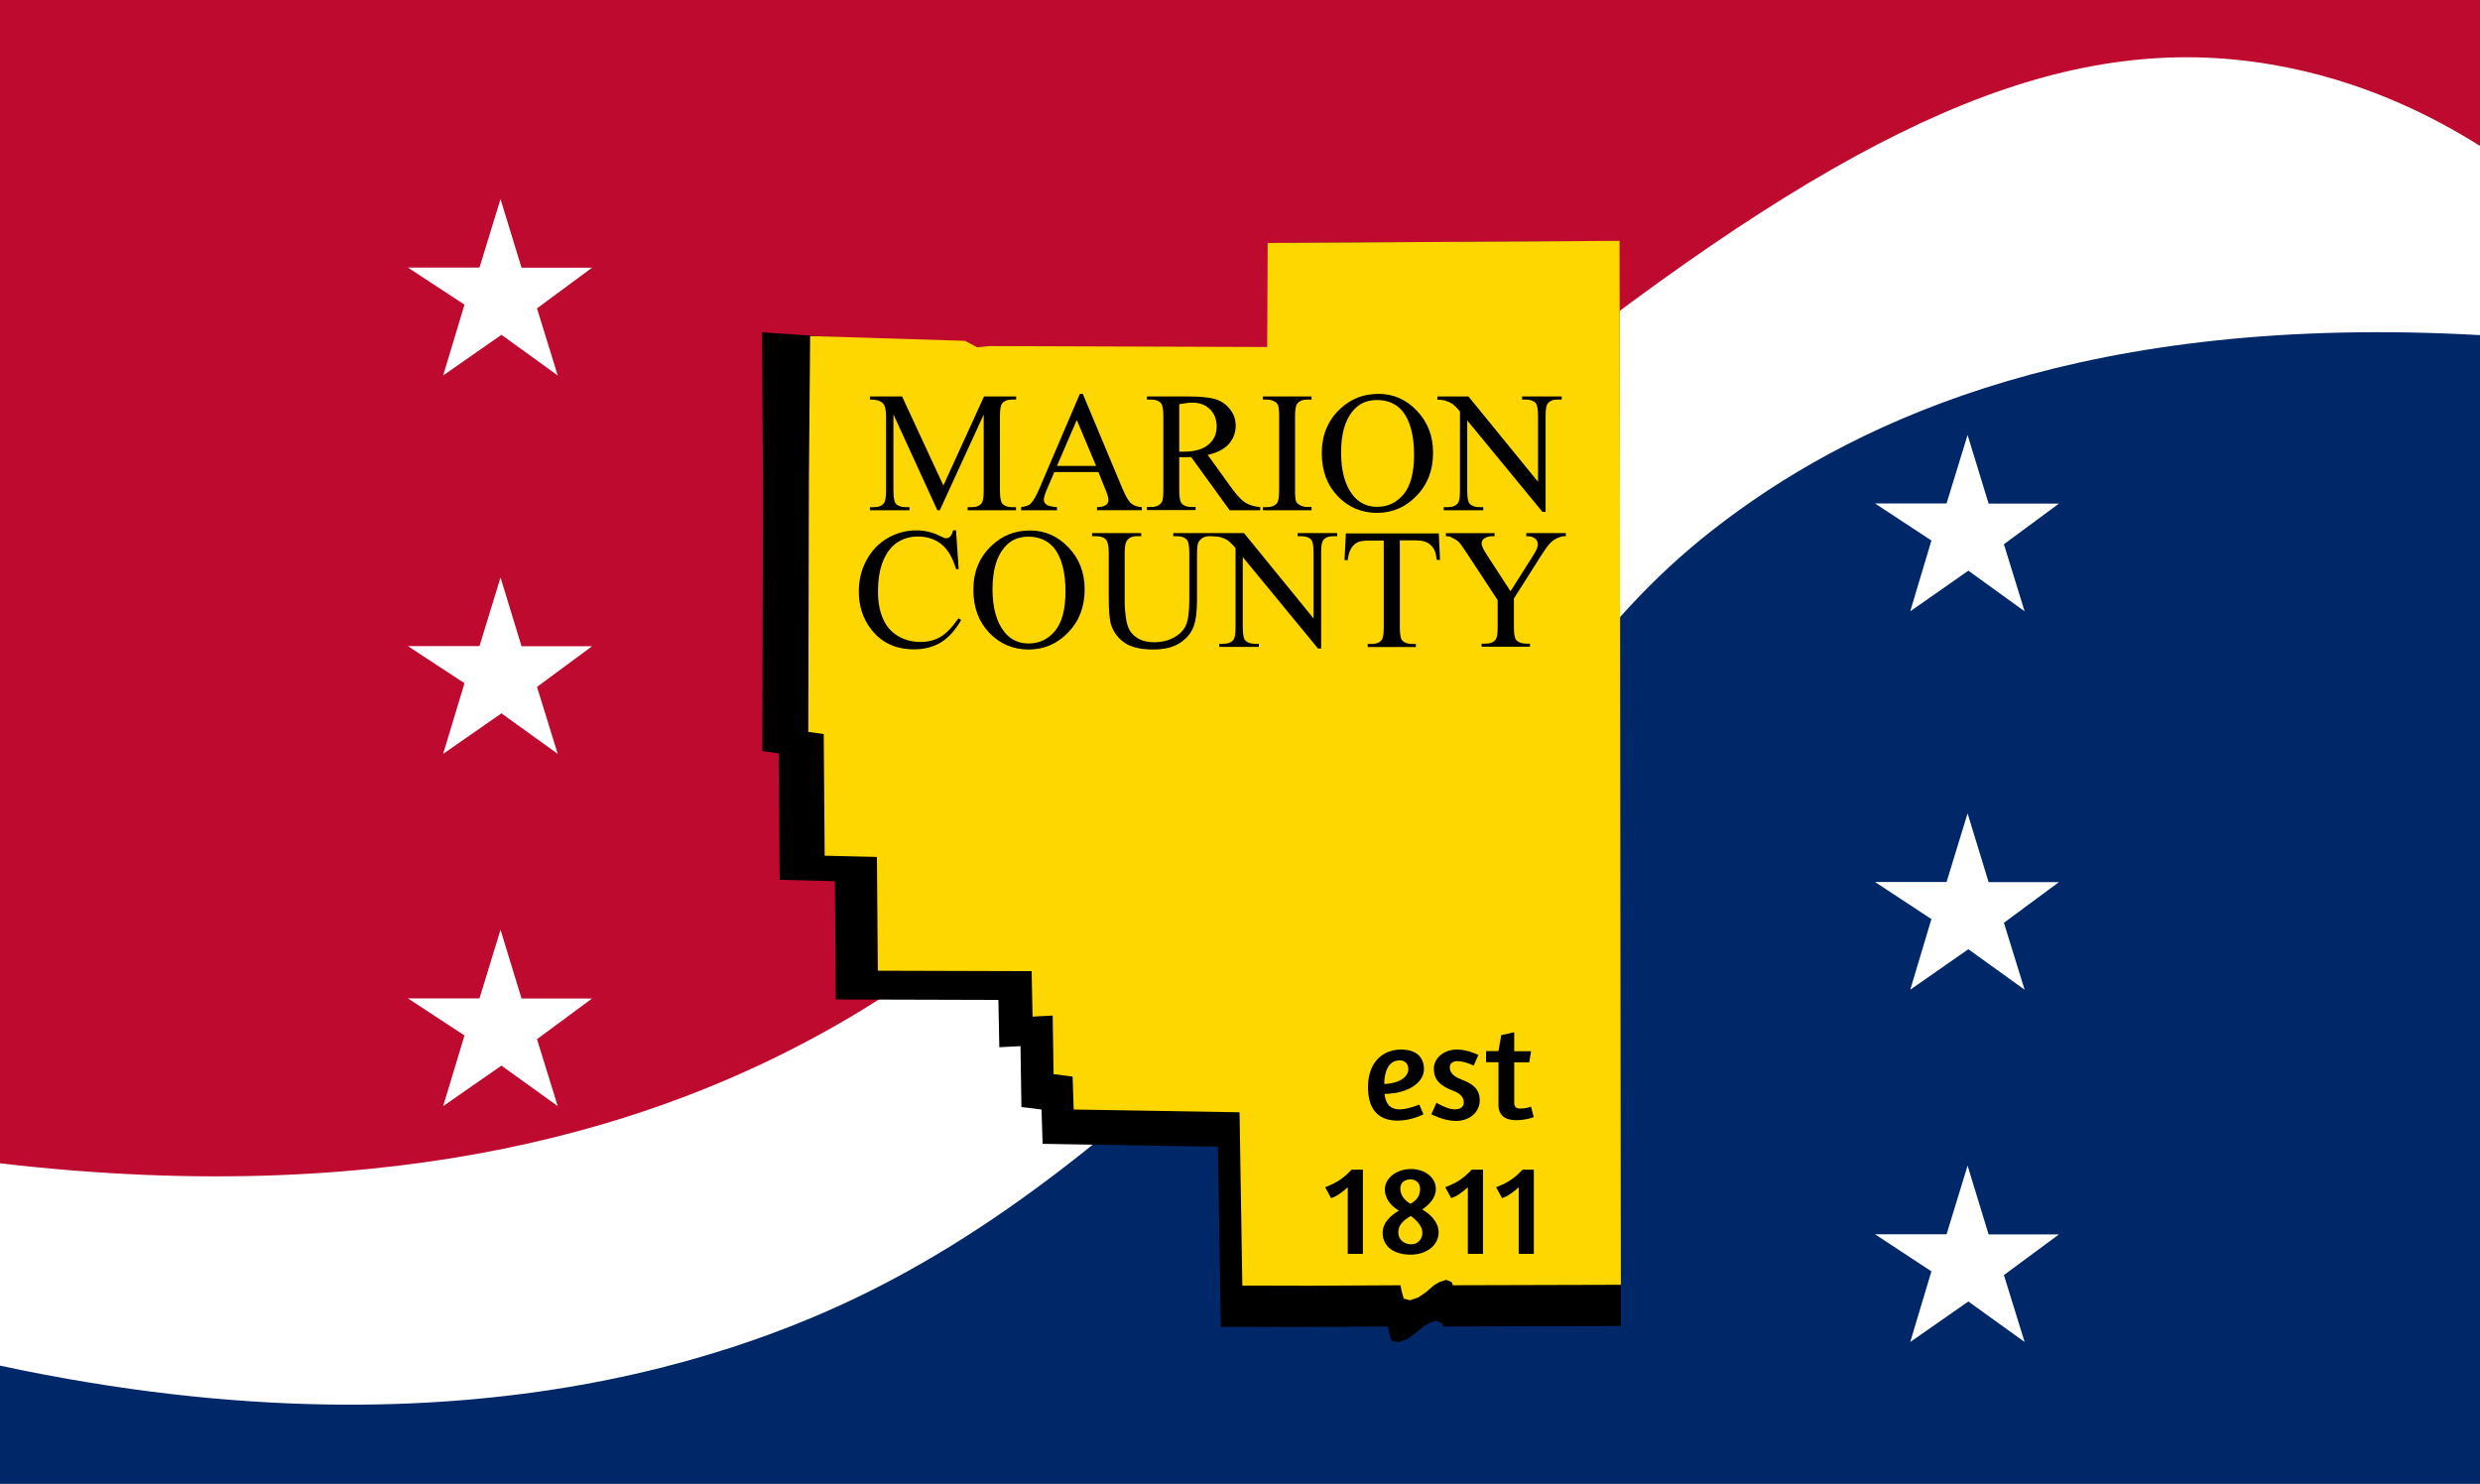 <?xml version="1.0" encoding="utf-8"?>
<!-- Generator: Adobe Illustrator 26.0.3, SVG Export Plug-In . SVG Version: 6.00 Build 0)  -->
<svg version="1.1" id="Layer_1" xmlns="http://www.w3.org/2000/svg" xmlns:xlink="http://www.w3.org/1999/xlink" x="0px" y="0px"
	 viewBox="0 0 1604.4 960" style="enable-background:new 0 0 1604.4 960;" xml:space="preserve">
<style type="text/css">
	.st0{fill:#BF0A30;}
	.st1{fill:#FFFFFF;}
	.st2{fill:#002868;}
	.st3{fill:#FFD700;}
</style>
<rect class="st0" width="1604.4" height="960"/>
<path class="st1" d="M1604.4,94.4c-30.7-19.3-76.6-42.8-135.2-52.7c-127.5-21.6-254.3,31-449,180.3
	C710.5,459.4,717.4,566.9,530.4,669.2C429.5,724.5,262.9,783.3,0,752.6L0,960h1604.4V94.4z"/>
<path class="st2" d="M1604.4,216.8c-253-14.1-399.7,53.6-487.3,119.1c-90.1,67.4-99.6,119-258.5,268.7
	C765.1,692.8,679.8,773.2,578,827.4C500.4,868.8,310,950,0,883.5L0,960h1604.4V216.8z"/>
<path id="Marion_00000094586321699922488060000002528916435662569639_" d="M617,226.6l213.9,0.7l-1.1-70.1l217.9-1.3l0.9,702
	l-114.9,0.3l-0.9-2.2l-3.7-1.5l-4.6,1.5l-3.7,2.2l-5.4,4.6l-5.4,3.7l-5.7,1.9l-4.2-1.2l-1.5-5.3l-0.7-3.7l-62.1,0.3l-46-0.1
	l-1.9-116.5l-113.4-1.9l-0.7-22.2l-13-1.6l-0.6-39.4l-13.7,0.7l-0.6-30.6l-105.2-0.3l-0.6-76.5l-35.7-0.9l-0.6-81.8l-10.6-1.5
	l0.4-169.7L493,215l112.6,7.7l3,4.6L617,226.6z"/>
<path id="Marion_00000177465800849324110130000016080796973928052359_" class="st3" d="M640.3,223.9l179.5,0.6l0.3-67.3l227.7-1.4
	l0.8,675.4l-108.7,0.3l-0.8-2.1l-3.5-1.4l-4.4,1.4l-3.5,2.1l-5.1,4.4l-5.1,3.5l-5.4,1.8l-4-1.1l-1.4-5.1l-0.7-3.5l-58.8,0.3
	l-43.5-0.1l-1.8-112.1l-107.3-1.8l-0.7-21.3l-12.3-1.6l-0.6-37.9l-13,0.7l-0.6-29.4l-99.5-0.3l-0.6-73.6l-33.8-0.8l-0.6-78.7
	l-10-1.4l0.4-163.2l0.8-92.9l100.2,3.1l7.9,4.2L640.3,223.9z"/>
<polygon class="st1" points="300.5,197.1 286.7,242.9 324.4,216.6 360.8,242.9 347.4,199.5 383,173.2 337.4,173.2 323.8,128.8 
	310.2,173.1 263.9,173.1 "/>
<polygon class="st1" points="300.5,442 286.7,487.7 324.4,461.5 360.8,487.7 347.4,444.4 383,418.1 337.4,418.1 323.8,373.6 
	310.2,418 263.9,418 "/>
<polygon class="st1" points="300.5,669.9 286.7,715.6 324.4,689.4 360.8,715.6 347.4,672.3 383,646 337.4,646 323.8,601.5 
	310.2,645.9 263.9,645.9 "/>
<polygon class="st1" points="1249.5,349.7 1235.8,395.5 1273.4,369.2 1309.8,395.5 1296.4,352.1 1332,325.8 1286.5,325.8 
	1272.9,281.4 1259.3,325.7 1213,325.7 "/>
<polygon class="st1" points="1249.5,594.6 1235.8,640.3 1273.4,614.1 1309.8,640.3 1296.4,597 1332,570.7 1286.5,570.7 
	1272.9,526.2 1259.3,570.6 1213,570.6 "/>
<polygon class="st1" points="1249.5,822.5 1235.8,868.2 1273.4,842 1309.8,868.2 1296.4,824.9 1332,798.6 1286.5,798.6 
	1272.9,754.1 1259.3,798.5 1213,798.5 "/>
<g>
	<path d="M606.4,330.1L578,268.1v49.2c0,4.5,0.5,7.3,1.5,8.5c1.3,1.5,3.5,2.3,6.3,2.3h2.6v2h-25.6v-2h2.6c3.1,0,5.3-0.9,6.6-2.8
		c0.8-1.2,1.2-3.8,1.2-7.9v-48.1c0-3.3-0.4-5.6-1.1-7.1c-0.5-1-1.4-1.9-2.8-2.6c-1.4-0.7-3.5-1.1-6.5-1.1v-2h20.8l26.7,57.6
		l26.3-57.6h20.8v2h-2.6c-3.1,0-5.4,0.9-6.7,2.8c-0.8,1.2-1.2,3.8-1.2,7.9v48.1c0,4.5,0.5,7.3,1.5,8.5c1.3,1.5,3.5,2.3,6.3,2.3h2.6
		v2h-31.3v-2h2.6c3.1,0,5.4-0.9,6.6-2.8c0.8-1.2,1.2-3.8,1.2-7.9v-49.2l-28.4,61.9H606.4z"/>
	<path d="M710.6,305.4h-28.5l-5,11.6c-1.2,2.9-1.8,5-1.8,6.4c0,1.1,0.5,2.1,1.6,3c1.1,0.9,3.4,1.4,6.9,1.7v2h-23.2v-2
		c3.1-0.5,5.1-1.2,6-2.1c1.8-1.7,3.9-5.3,6.1-10.6l25.9-60.6h1.9l25.6,61.2c2.1,4.9,3.9,8.1,5.6,9.6c1.7,1.5,4,2.3,7,2.5v2h-29v-2
		c2.9-0.1,4.9-0.6,5.9-1.5c1-0.8,1.5-1.8,1.5-3c0-1.6-0.7-4.1-2.2-7.5L710.6,305.4z M709.1,301.4l-12.5-29.7l-12.8,29.7H709.1z"/>
	<path d="M815.1,330.1h-19.6l-24.9-34.4c-1.8,0.1-3.3,0.1-4.5,0.1c-0.5,0-1,0-1.5,0c-0.5,0-1.1,0-1.7-0.1V317c0,4.6,0.5,7.5,1.5,8.6
		c1.4,1.6,3.4,2.4,6.2,2.4h2.9v2h-31.5v-2h2.8c3.1,0,5.3-1,6.7-3c0.8-1.1,1.1-3.8,1.1-8v-47.5c0-4.6-0.5-7.5-1.5-8.6
		c-1.4-1.6-3.5-2.4-6.3-2.4h-2.8v-2h26.8c7.8,0,13.6,0.6,17.3,1.7c3.7,1.1,6.9,3.2,9.4,6.3c2.6,3.1,3.9,6.7,3.9,10.9
		c0,4.5-1.5,8.4-4.4,11.8c-2.9,3.3-7.5,5.7-13.7,7.1l15.2,21.1c3.5,4.8,6.5,8.1,9,9.7c2.5,1.6,5.8,2.6,9.8,3V330.1z M762.9,292.2
		c0.7,0,1.3,0,1.8,0c0.5,0,0.9,0,1.2,0c7,0,12.3-1.5,15.9-4.6c3.6-3,5.3-6.9,5.3-11.6c0-4.6-1.4-8.3-4.3-11.2s-6.7-4.3-11.4-4.3
		c-2.1,0-4.9,0.3-8.5,1V292.2z"/>
	<path d="M848.5,328.1v2h-31.5v-2h2.6c3,0,5.2-0.9,6.6-2.7c0.9-1.2,1.3-3.9,1.3-8.4v-47.5c0-3.7-0.2-6.2-0.7-7.4
		c-0.4-0.9-1.1-1.7-2.2-2.3c-1.6-0.9-3.3-1.3-5-1.3h-2.6v-2h31.5v2h-2.7c-3,0-5.2,0.9-6.6,2.7c-0.9,1.2-1.4,3.9-1.4,8.4V317
		c0,3.7,0.2,6.2,0.7,7.4c0.4,0.9,1.1,1.7,2.3,2.3c1.6,0.9,3.2,1.3,4.9,1.3H848.5z"/>
	<path d="M891.8,254.8c9.6,0,17.8,3.6,24.8,10.9c7,7.3,10.5,16.3,10.5,27.2c0,11.2-3.5,20.5-10.6,27.8c-7.1,7.4-15.6,11.1-25.6,11.1
		c-10.1,0-18.6-3.6-25.5-10.8c-6.9-7.2-10.3-16.5-10.3-27.9c0-11.7,4-21.2,11.9-28.6C873.9,258,882.2,254.8,891.8,254.8z
		 M890.8,258.8c-6.6,0-11.9,2.4-15.8,7.3c-5,6.1-7.4,15-7.4,26.7c0,12,2.6,21.3,7.7,27.7c3.9,4.9,9.2,7.4,15.6,7.4
		c6.9,0,12.6-2.7,17.1-8.1c4.5-5.4,6.8-13.9,6.8-25.5c0-12.6-2.5-22-7.4-28.2C903.3,261.2,897.8,258.8,890.8,258.8z"/>
	<path d="M930,256.5h20l45,55.2v-42.4c0-4.5-0.5-7.3-1.5-8.5c-1.3-1.5-3.5-2.3-6.3-2.3h-2.5v-2h25.6v2h-2.6c-3.1,0-5.3,0.9-6.6,2.8
		c-0.8,1.2-1.2,3.8-1.2,7.9v62h-2L949.2,272v45.3c0,4.5,0.5,7.3,1.5,8.5c1.4,1.5,3.5,2.3,6.3,2.3h2.6v2H934v-2h2.6
		c3.1,0,5.4-0.9,6.7-2.8c0.8-1.2,1.2-3.8,1.2-7.9v-51.2c-2.1-2.5-3.8-4.1-4.9-4.9c-1.1-0.8-2.7-1.5-4.9-2.2c-1-0.3-2.6-0.5-4.8-0.5
		V256.5z"/>
</g>
<g>
	<path d="M618.5,343.2l1.7,25h-1.7c-2.2-7.5-5.4-12.9-9.6-16.2c-4.2-3.3-9.2-4.9-15-4.9c-4.9,0-9.3,1.2-13.2,3.7
		c-3.9,2.5-7,6.4-9.3,11.9c-2.3,5.4-3.4,12.2-3.4,20.2c0,6.7,1.1,12.4,3.2,17.3c2.1,4.9,5.3,8.6,9.6,11.2c4.3,2.6,9.2,3.9,14.7,3.9
		c4.8,0,9-1,12.6-3.1c3.7-2,7.7-6.1,12-12.2l1.7,1.1c-3.7,6.5-8,11.3-12.9,14.4c-4.9,3-10.8,4.6-17.5,4.6
		c-12.2,0-21.6-4.5-28.3-13.6c-5-6.7-7.5-14.7-7.5-23.8c0-7.3,1.6-14.1,4.9-20.2c3.3-6.1,7.8-10.9,13.6-14.3
		c5.8-3.4,12.1-5.1,18.9-5.1c5.3,0,10.6,1.3,15.7,3.9c1.5,0.8,2.6,1.2,3.3,1.2c1,0,1.8-0.3,2.6-1c0.9-1,1.6-2.3,2-4.1H618.5z"/>
	<path d="M666.4,343.2c9.6,0,17.8,3.6,24.8,10.9c7,7.3,10.5,16.3,10.5,27.2c0,11.2-3.5,20.5-10.6,27.8c-7.1,7.4-15.6,11.1-25.6,11.1
		c-10.1,0-18.6-3.6-25.5-10.8c-6.9-7.2-10.3-16.5-10.3-27.9c0-11.7,4-21.2,11.9-28.6C648.5,346.4,656.7,343.2,666.4,343.2z
		 M665.3,347.2c-6.6,0-11.9,2.4-15.8,7.3c-5,6.1-7.4,15-7.4,26.7c0,12,2.6,21.3,7.7,27.7c3.9,4.9,9.2,7.4,15.6,7.4
		c6.9,0,12.6-2.7,17.1-8.1c4.5-5.4,6.8-13.9,6.8-25.5c0-12.6-2.5-22-7.4-28.2C677.8,349.7,672.3,347.2,665.3,347.2z"/>
	<path d="M759,346.9v-2h26v2h-2.8c-2.9,0-5.1,1.2-6.7,3.6c-0.8,1.1-1.1,3.7-1.1,7.8v29.8c0,7.4-0.7,13.1-2.2,17.2
		c-1.5,4.1-4.3,7.6-8.6,10.5c-4.3,2.9-10.1,4.4-17.5,4.4c-8,0-14.1-1.4-18.3-4.2c-4.2-2.8-7.1-6.5-8.8-11.2
		c-1.2-3.2-1.7-9.3-1.7-18.1v-28.8c0-4.5-0.6-7.5-1.9-8.9s-3.3-2.1-6.1-2.1h-2.8v-2h31.8v2h-2.8c-3,0-5.2,1-6.5,2.9
		c-0.9,1.3-1.4,4-1.4,8.1V390c0,2.9,0.3,6.1,0.8,9.8c0.5,3.7,1.5,6.6,2.8,8.6c1.4,2.1,3.4,3.8,5.9,5.1c2.6,1.3,5.8,2,9.5,2
		c4.8,0,9.1-1,12.9-3.1c3.8-2.1,6.4-4.8,7.8-8.1c1.4-3.3,2.1-8.8,2.1-16.6v-29.8c0-4.6-0.5-7.5-1.5-8.6c-1.4-1.6-3.5-2.4-6.3-2.4
		H759z"/>
	<path d="M784.8,344.9h20l45,55.2v-42.4c0-4.5-0.5-7.3-1.5-8.5c-1.3-1.5-3.5-2.3-6.3-2.3h-2.5v-2h25.6v2h-2.6
		c-3.1,0-5.3,0.9-6.6,2.8c-0.8,1.2-1.2,3.8-1.2,7.9v62h-2L804,360.4v45.3c0,4.5,0.5,7.3,1.5,8.5c1.4,1.5,3.5,2.3,6.3,2.3h2.6v2
		h-25.6v-2h2.6c3.1,0,5.4-0.9,6.7-2.8c0.8-1.2,1.2-3.8,1.2-7.9v-51.2c-2.1-2.5-3.8-4.1-4.9-4.9c-1.1-0.8-2.7-1.5-4.9-2.2
		c-1-0.3-2.6-0.5-4.8-0.5V344.9z"/>
	<path d="M930.8,344.9l0.8,17.3h-2.1c-0.4-3-0.9-5.2-1.6-6.5c-1.1-2.1-2.6-3.6-4.5-4.6c-1.9-1-4.3-1.5-7.4-1.5h-10.4v56.2
		c0,4.5,0.5,7.3,1.5,8.5c1.4,1.5,3.5,2.3,6.3,2.3h2.6v2h-31.2v-2h2.6c3.1,0,5.3-0.9,6.6-2.8c0.8-1.2,1.2-3.8,1.2-7.9v-56.2h-8.8
		c-3.4,0-5.9,0.3-7.3,0.8c-1.9,0.7-3.5,2-4.8,4c-1.3,2-2.1,4.6-2.4,7.9h-2.1l0.9-17.3H930.8z"/>
	<path d="M987.3,344.9h25.7v2h-1.4c-0.9,0-2.3,0.4-4.1,1.2c-1.8,0.8-3.5,2-4.9,3.6c-1.5,1.6-3.3,4.1-5.5,7.6l-17.7,27.9v18.4
		c0,4.5,0.5,7.3,1.5,8.5c1.4,1.5,3.5,2.3,6.5,2.3h2.4v2h-31.3v-2h2.6c3.1,0,5.3-0.9,6.6-2.8c0.8-1.2,1.2-3.8,1.2-7.9v-17.4
		l-20.2-30.8c-2.4-3.6-4-5.9-4.9-6.8c-0.9-0.9-2.6-2-5.3-3.3c-0.7-0.4-1.8-0.5-3.1-0.5v-2h31.5v2h-1.6c-1.7,0-3.3,0.4-4.7,1.2
		c-1.4,0.8-2.1,2-2.1,3.6c0,1.3,1.1,3.7,3.3,7.1l15.4,23.7l14.4-22.7c2.2-3.4,3.3-5.9,3.3-7.6c0-1-0.3-1.9-0.8-2.7
		c-0.5-0.8-1.3-1.4-2.3-1.9c-1-0.5-2.4-0.7-4.4-0.7V344.9z"/>
</g>
<g>
	<path d="M921.2,691.7c0,8.5-9.9,15.8-25.5,16c0.6,5.5,2.8,10,9.9,10c5.2,0,12.6-3.1,12.6-3.1l2.7,6.3c0,0-7.7,4.1-16.7,4.1
		c-13.7,0-19.2-8.7-19.2-21.7c0-15.8,9.3-24.3,21.4-24.3C917,679,921.2,684.6,921.2,691.7z M911.1,691.7c0-3.5-2.2-5.7-5.5-5.7
		c-7.8,0-10,8-10.1,15.3C906.8,700.8,911.1,695.8,911.1,691.7z"/>
	<path d="M957.3,712c0,6.7-5.7,13.2-15.5,13.2c-7.7,0-15.7-4.3-15.8-4.3l3.3-7.5c0.1,0.1,7.1,4.3,11.6,4.3c4.2,0,6.1-1.8,6.1-4.5
		c0-3.1-2.2-5.8-6.6-7.4c-9.1-3.4-12.8-7.5-12.8-14.4c0-6.8,6.4-12.4,15-12.4c7,0,13.8,3.5,13.8,3.5l-3,6.9c0,0-5.9-2.9-10.5-2.9
		c-2.7,0-5,1.3-5,3.9c0,3.4,2.3,6,7.4,7.9C952.9,701.2,957.3,704.5,957.3,712z"/>
	<path d="M969.4,680.1l1.8-10.4l8.4-1.9v12.3h10.9l-1.2,7.2h-9.7v26.3c0,3,2,3.6,4,3.6c3.4,0,6.9-1.2,6.9-1.2l1.7,6.7
		c0.1,0-4.7,2-11.4,2c-6.6,0-11.4-2.7-11.4-10v-27.5h-8v-7.2H969.4z"/>
</g>
<g>
	<path d="M881.6,811.2h-9.7v-43.1c-3.5,3.2-7.4,6.1-10.8,7l-3.8-7c5.6-2.3,10.6-4.4,17.1-11.4h7.3V811.2z"/>
	<path d="M930.7,797.1c0,8.8-8,14.6-18.2,14.6c-9.8,0-18-4.6-18-14.1c0-6.9,5.3-11.2,10.5-14.4c-5-2.9-9.1-7.6-9.1-13.7
		c0-7.2,7.4-13.2,17-13.2c9,0,16,5.6,16,12.8c0,5.9-4.2,10.2-8.8,13.4C925.5,785.5,930.7,790.9,930.7,797.1z M912.7,786.7
		c-4.4,2.5-8.1,5.6-8.1,10.6c0,4.2,3.1,7.7,8.5,7.7c4.3,0,7.1-3.5,7.1-7.5C920.2,793.1,916.1,789.1,912.7,786.7z M912.5,778.8
		c3.3-1.9,6.2-4.4,6.2-9.6c0-3.5-2.3-6.2-6.2-6.2c-3.9,0-6.6,2.1-6.6,6C906,773.9,909.4,777,912.5,778.8z"/>
	<path d="M959.3,811.2h-9.7v-43.1c-3.5,3.2-7.4,6.1-10.8,7l-3.8-7c5.6-2.3,10.6-4.4,17.1-11.4h7.3V811.2z"/>
	<path d="M992.2,811.2h-9.7v-43.1c-3.5,3.2-7.4,6.1-10.8,7l-3.8-7c5.6-2.3,10.6-4.4,17.1-11.4h7.3V811.2z"/>
</g>
</svg>

